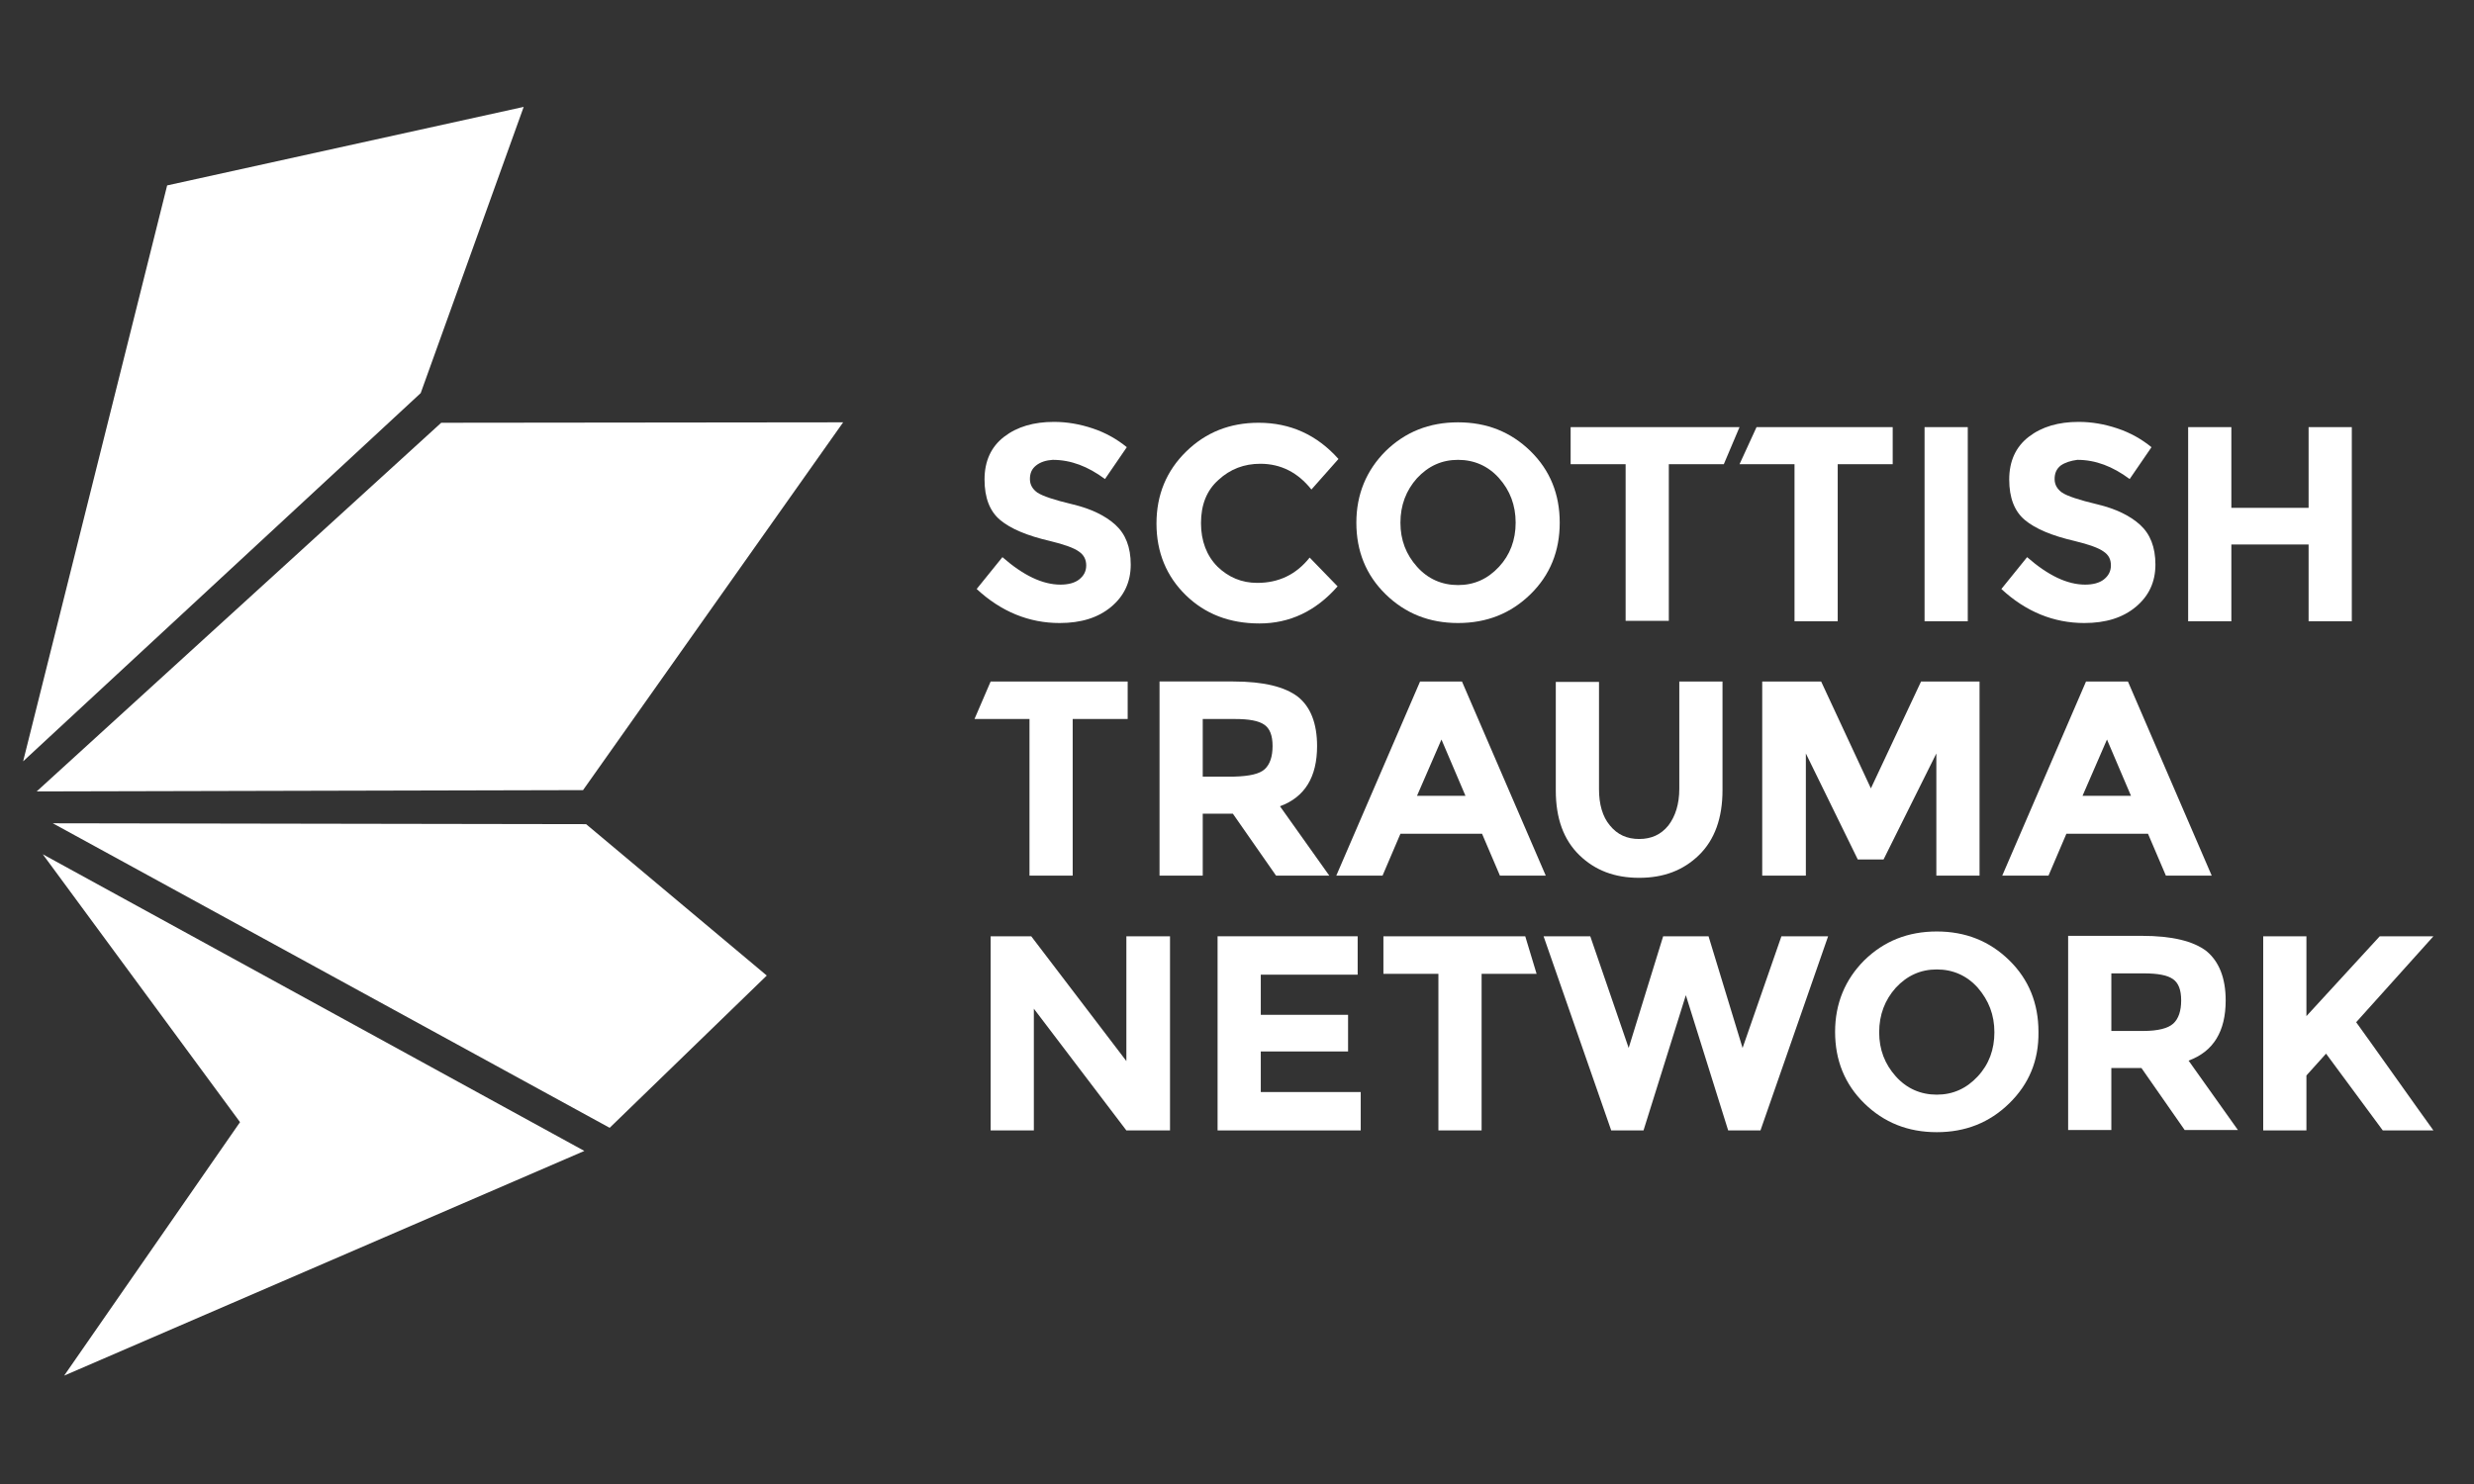 <?xml version="1.0" encoding="utf-8"?>
<!-- Generator: Adobe Illustrator 21.1.0, SVG Export Plug-In . SVG Version: 6.00 Build 0)  -->
<svg version="1.1" id="Layer_1" xmlns="http://www.w3.org/2000/svg" xmlns:xlink="http://www.w3.org/1999/xlink" x="0px" y="0px"
	 viewBox="0 0 566.9 340.2" style="enable-background:new 0 0 566.9 340.2;" xml:space="preserve">
<rect x="0" y="0" width="566.9" height="340.2" fill="#333333" stroke="none"/>
<style type="text/css">
	.st0{fill:#FFFFFF;}
</style>
<polygon class="st0" points="101.1,96.9 8.4,181.4 133.6,181.1 193.2,96.8 "/>
<polygon class="st0" points="38.3,42.5 5.3,174.5 96.4,90.1 120,24.5 "/>
<polygon class="st0" points="139.7,258.5 175.7,223.6 134.3,188.9 12.1,188.7 "/>
<polygon class="st0" points="55,257.2 14.7,315.3 133.9,263.8 9.8,195.8 "/>
<g>
	<path class="st0" d="M237.4,106.7c-1,0.8-1.4,1.8-1.4,3.1c0,1.3,0.6,2.3,1.7,3.1c1.2,0.8,3.9,1.7,8.1,2.7c4.2,1,7.5,2.6,9.8,4.7
		c2.3,2.1,3.5,5.1,3.5,9.1c0,4-1.5,7.2-4.5,9.7c-3,2.5-6.9,3.7-11.8,3.7c-7,0-13.4-2.6-19-7.8l5.9-7.3c4.8,4.2,9.2,6.3,13.3,6.3
		c1.8,0,3.3-0.4,4.3-1.2c1-0.8,1.6-1.8,1.6-3.2c0-1.3-0.5-2.4-1.7-3.2c-1.1-0.8-3.3-1.6-6.6-2.4c-5.2-1.2-9-2.8-11.4-4.8
		c-2.4-2-3.6-5.1-3.6-9.3c0-4.2,1.5-7.5,4.5-9.8c3-2.3,6.8-3.4,11.4-3.4c3,0,5.9,0.5,8.9,1.5c3,1,5.6,2.5,7.8,4.3l-5,7.3
		c-3.9-2.9-7.8-4.4-12-4.4C239.7,105.5,238.4,105.9,237.4,106.7"/>
	<path class="st0" d="M288.1,133.6c4.9,0,8.9-1.9,12-5.8l6.4,6.6c-5,5.7-11,8.5-17.9,8.5c-6.9,0-12.5-2.2-16.9-6.5
		c-4.4-4.3-6.7-9.8-6.7-16.4c0-6.6,2.3-12.1,6.8-16.5c4.5-4.4,10-6.6,16.6-6.6c7.3,0,13.4,2.8,18.3,8.3l-6.2,7
		c-3.1-3.9-7-5.9-11.7-5.9c-3.7,0-6.9,1.2-9.6,3.7c-2.7,2.4-4,5.7-4,9.9c0,4.1,1.3,7.5,3.8,10C281.5,132.3,284.5,133.6,288.1,133.6"
		/>
	<path class="st0" d="M347.3,119.8c0-4-1.3-7.4-3.8-10.2c-2.5-2.8-5.7-4.2-9.4-4.2c-3.7,0-6.8,1.4-9.4,4.2
		c-2.5,2.8-3.8,6.2-3.8,10.2c0,4,1.3,7.3,3.8,10.1c2.5,2.8,5.7,4.2,9.4,4.2c3.7,0,6.8-1.4,9.4-4.2
		C346,127.2,347.3,123.8,347.3,119.8 M350.7,136.2c-4.5,4.4-10,6.6-16.6,6.6c-6.6,0-12.1-2.2-16.6-6.6c-4.5-4.4-6.7-9.9-6.7-16.4
		c0-6.5,2.3-12,6.7-16.4c4.5-4.4,10-6.6,16.6-6.6c6.6,0,12.1,2.2,16.6,6.6c4.5,4.4,6.7,9.9,6.7,16.4S355.2,131.8,350.7,136.2"/>
</g>
<polygon class="st0" points="382.4,106.4 382.4,142.3 372.5,142.3 372.5,106.4 359.9,106.4 359.9,97.9 398.6,97.9 395,106.4 "/>
<polygon class="st0" points="421.1,106.4 421.1,142.4 411.2,142.4 411.2,106.4 398.6,106.4 402.5,97.9 433.7,97.9 433.7,106.4 "/>
<rect x="441" y="97.9" class="st0" width="9.9" height="44.5"/>
<g>
	<path class="st0" d="M472.2,106.7c-1,0.8-1.4,1.8-1.4,3.1c0,1.3,0.6,2.3,1.7,3.1c1.2,0.8,3.9,1.7,8.1,2.7c4.2,1,7.5,2.6,9.8,4.7
		c2.3,2.1,3.5,5.1,3.5,9.1c0,4-1.5,7.2-4.5,9.7c-3,2.5-6.9,3.7-11.8,3.7c-7,0-13.4-2.6-19-7.8l5.9-7.3c4.8,4.2,9.2,6.3,13.3,6.3
		c1.8,0,3.3-0.4,4.3-1.2c1-0.8,1.6-1.8,1.6-3.2s-0.5-2.4-1.7-3.2c-1.1-0.8-3.3-1.6-6.6-2.4c-5.2-1.2-9-2.8-11.4-4.8
		c-2.4-2-3.6-5.1-3.6-9.3c0-4.2,1.5-7.5,4.5-9.8c3-2.3,6.8-3.4,11.4-3.4c3,0,5.9,0.5,8.9,1.5c3,1,5.6,2.5,7.8,4.3l-5,7.3
		c-3.9-2.9-7.8-4.4-12-4.4C474.5,105.6,473.2,106,472.2,106.7"/>
</g>
<polygon class="st0" points="529,97.9 538.9,97.9 538.9,142.4 529,142.4 529,124.8 511.3,124.8 511.3,142.4 501.4,142.4 501.4,97.9 
	511.3,97.9 511.3,116.4 529,116.4 "/>
<polygon class="st0" points="245.8,164.8 245.8,200.7 235.9,200.7 235.9,164.8 223.3,164.8 227,156.2 258.4,156.2 258.4,164.8 "/>
<g>
	<path class="st0" d="M289.8,176.3c1.2-1.1,1.8-2.9,1.8-5.3c0-2.4-0.6-4-1.9-4.9c-1.3-0.9-3.5-1.3-6.7-1.3h-7.4v13.2h7.3
		C286.3,177.9,288.6,177.4,289.8,176.3 M301.8,171c0,7.1-2.8,11.7-8.5,13.8l11.3,15.9h-12.2l-9.9-14.2h-6.9v14.2h-9.9v-44.5h16.9
		c6.9,0,11.8,1.2,14.8,3.5C300.3,162,301.8,165.8,301.8,171"/>
</g>
<path class="st0" d="M330.3,169.5l-5.6,12.9h11.1L330.3,169.5z M343.7,200.7l-4.1-9.6h-18.7l-4.1,9.6h-10.6l19.2-44.5h9.6l19.2,44.5
	H343.7z"/>
<g>
	<path class="st0" d="M368.9,189.2c1.7,2.1,3.9,3.1,6.7,3.1c2.8,0,5-1,6.7-3.1c1.6-2.1,2.5-4.9,2.5-8.4l0-24.6h9.9v24.9
		c0,6.4-1.8,11.4-5.4,14.9c-3.6,3.5-8.1,5.2-13.7,5.2c-5.6,0-10.1-1.7-13.7-5.2c-3.6-3.5-5.4-8.4-5.4-14.8v-24.9h9.9v24.6
		C366.4,184.3,367.2,187.2,368.9,189.2"/>
</g>
<polygon class="st0" points="443.7,172.7 431.6,197 425.7,197 413.8,172.7 413.8,200.7 403.8,200.7 403.8,156.2 417.3,156.2 
	428.7,180.7 440.2,156.2 453.6,156.2 453.6,200.7 443.7,200.7 "/>
<path class="st0" d="M482.8,169.5l-5.6,12.9l11.1,0L482.8,169.5z M496.3,200.7l-4.1-9.6h-18.7l-4.1,9.6h-10.6l19.2-44.5h9.6
	l19.2,44.5H496.3z"/>
<polygon class="st0" points="258.1,214.6 268.1,214.6 268.1,259.1 258.1,259.1 236.9,231.2 236.9,259.1 227,259.1 227,214.6 
	236.3,214.6 258.1,243.2 "/>
<polygon class="st0" points="311.1,214.6 311.1,223.4 288.9,223.4 288.9,232.6 308.9,232.6 308.9,241 288.9,241 288.9,250.3 
	311.8,250.3 311.8,259.1 279,259.1 279,214.6 "/>
<polygon class="st0" points="339.5,223.2 339.5,259.1 329.6,259.1 329.6,223.2 317,223.2 317,214.6 349.5,214.6 352.1,223.2 "/>
<polygon class="st0" points="373.2,240.2 381.1,214.6 391.5,214.6 399.3,240.2 408.2,214.6 418.9,214.6 403.4,259.1 396,259.1 
	386.3,228.1 376.6,259.1 369.2,259.1 353.7,214.6 364.4,214.6 "/>
<g>
	<path class="st0" d="M457,236.6c0-4-1.3-7.3-3.8-10.2c-2.5-2.8-5.7-4.2-9.4-4.2c-3.7,0-6.8,1.4-9.4,4.2c-2.5,2.8-3.8,6.2-3.8,10.2
		c0,4,1.3,7.3,3.8,10.1c2.5,2.8,5.7,4.2,9.4,4.2c3.7,0,6.8-1.4,9.4-4.2C455.8,243.9,457,240.5,457,236.6 M460.4,252.9
		c-4.5,4.4-10,6.6-16.6,6.6c-6.6,0-12.1-2.2-16.6-6.6c-4.5-4.4-6.7-9.9-6.7-16.4c0-6.5,2.3-12,6.7-16.4c4.5-4.4,10-6.6,16.6-6.6
		s12.1,2.2,16.6,6.6c4.5,4.4,6.7,9.9,6.7,16.4C467.2,243.1,464.9,248.5,460.4,252.9"/>
	<path class="st0" d="M498,234.6c1.2-1.1,1.8-2.9,1.8-5.3c0-2.4-0.6-4-1.9-4.9c-1.3-0.9-3.5-1.3-6.7-1.3h-7.4v13.2h7.3
		C494.5,236.3,496.8,235.7,498,234.6 M510,229.3c0,7.1-2.8,11.7-8.5,13.8l11.3,15.9h-12.2l-9.9-14.2h-6.9v14.2h-9.9v-44.5h16.9
		c6.9,0,11.8,1.2,14.8,3.5C508.5,220.4,510,224.2,510,229.3"/>
	<path class="st0" d="M518.6,214.6h9.9v18.3l16.8-18.3h12.3l-17.7,19.7c1.5,2.1,4.4,6.1,8.5,11.9c4.1,5.8,7.2,10.1,9.2,12.9H546
		l-13-17.6l-4.5,5v12.6h-9.9V214.6z"/>
</g>
</svg>
